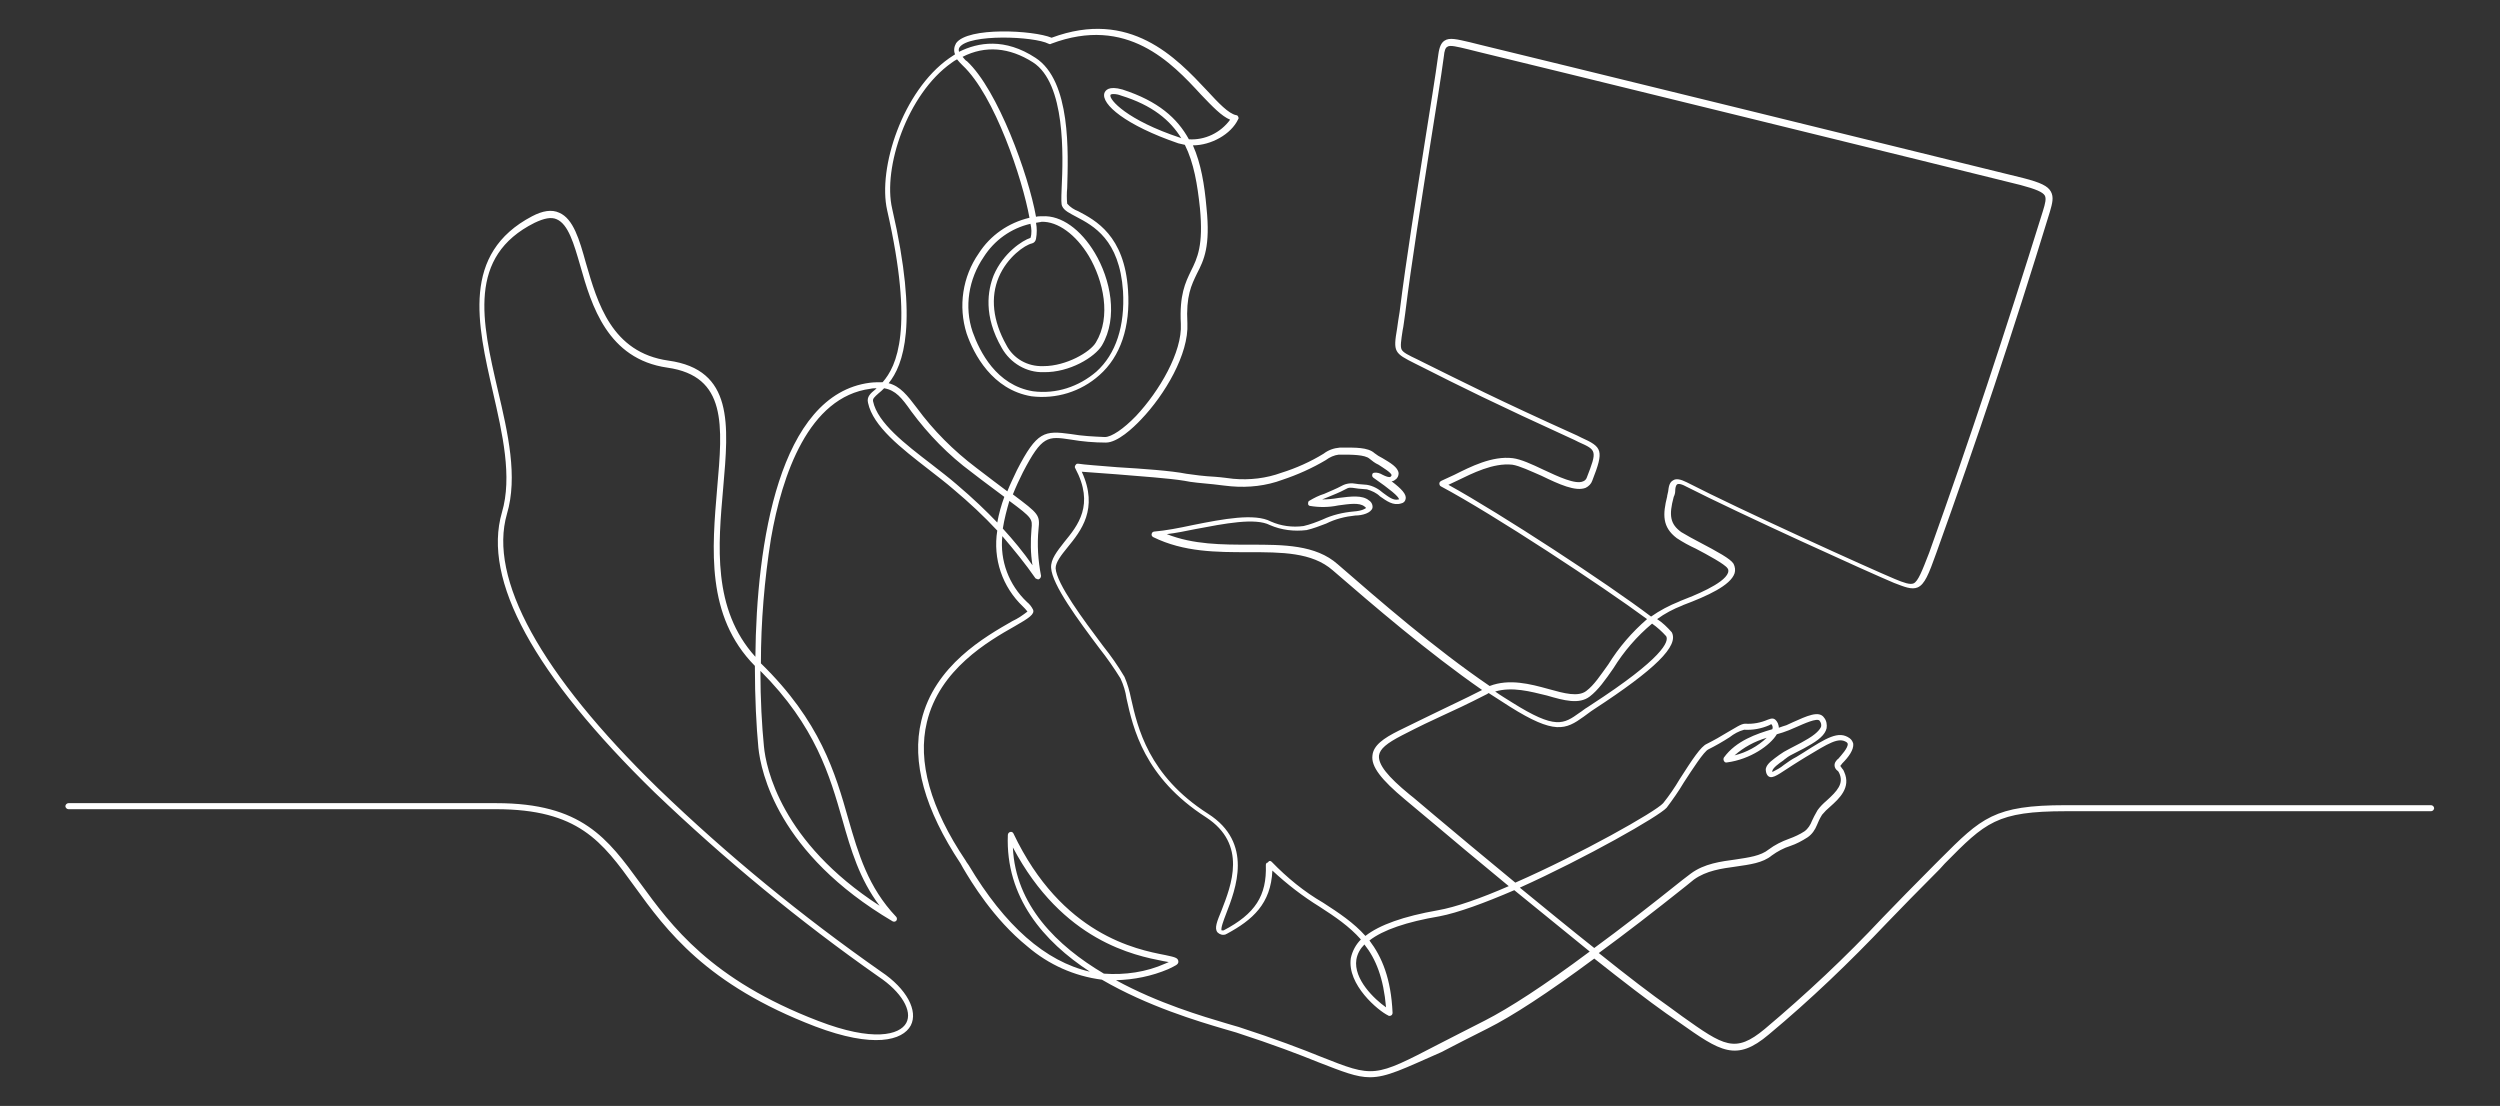 <svg xmlns="http://www.w3.org/2000/svg" xmlns:xlink="http://www.w3.org/1999/xlink" id="f2a08091-06cf-4f3d-be48-7e7b571188fd" x="0px" y="0px" viewBox="0 0 497.1 219.9" style="enable-background:new 0 0 497.1 219.9;" xml:space="preserve">
<rect x="0" y="0" width="497.1" height="219.9" fill="#333333" stroke="none"/>
<style type="text/css">
	.st0{fill:#FFFFFF;}
</style>
<path class="st0" d="M272.4,214.2c-2.7,0-5.4-1.1-10.3-3c-3.7-1.5-8.9-3.5-16.3-5.9l-2.4-0.7c-5.1-1.5-15.2-4.5-24.3-9.8  c-5.5-0.7-10.6-3-14.8-6.6c-6.8-5.5-11.2-12.9-12.8-15.6c-0.2-0.4-0.4-0.7-0.5-0.9c-7.1-10.7-9.8-20.2-7.8-28.4  c2.6-11,12.7-16.7,18.1-19.8c1.1-0.5,2.1-1.2,3-1.9c-0.3-0.4-0.6-0.7-0.9-1c-4.1-3.9-6-9.5-5.1-15.1c-2.7-2.9-5.6-5.6-8.7-8.2  c-1.5-1.3-3.2-2.6-5-4c-5.4-4.2-11-8.5-12-13.2c-0.3-1.2,0.5-1.9,1.5-2.7l0.2-0.2c-0.4,0-0.8,0-1.2,0.1  c-12.3,1.6-17.6,17.1-19.8,29.8c-1.3,8.2-2,16.5-2,24.8l0,0c11.8,11.5,14.8,21.8,17.4,31c2,6.9,3.9,13.5,9.5,19.4  c0.2,0.2,0.2,0.6,0,0.8c-0.2,0.2-0.5,0.2-0.7,0.1c-22.9-13.5-26.2-29.8-26.7-34.5c-0.4-4.2-0.7-9.9-0.7-16.3  c-9.8-9.9-8.5-23.4-7.5-35.3c1.1-12.5,2-22.3-9.9-24s-15.1-12.4-17.3-20.2c-1.3-4.5-2.4-8.3-4.7-9.3c-1.1-0.5-2.5-0.2-4.4,0.7  C92.9,51,95.8,63.9,99,77.6c2,8.5,4,17.2,1.8,24.6c-3.7,12.8,6.6,31.7,30.1,54.6c13.8,13.3,28.6,25.4,44.3,36.4  c5.1,3.4,7.4,7.8,5.9,10.7c-1.6,3-7.4,4.6-19,0.2c-21.7-8.3-29.6-19.1-35.9-27.8c-6.5-9-11.2-15.4-27.6-15.4H13.6  c-0.3,0-0.6-0.3-0.6-0.6c0-0.3,0.3-0.6,0.6-0.6l0,0h85.1c17,0,22.1,7,28.6,15.9c6.2,8.5,14,19.2,35.4,27.4  c10.9,4.2,16.2,2.8,17.5,0.4s-1-6.2-5.5-9.2c-15.7-11-30.6-23.3-44.5-36.6c-24.1-23.5-34.3-42.3-30.4-55.7c2.1-7.1,0.1-15.7-1.8-24  c-3.1-13.5-6.3-27.5,7.8-34.9c2.1-1.1,3.9-1.4,5.4-0.7c2.8,1.2,4,5.3,5.3,10c2.3,7.9,5.1,17.8,16.4,19.4c13,1.8,12,12.7,10.9,25.3  c-1,11.4-2.2,24.1,6.4,33.6c0.2-22.5,4.7-52.2,22.8-54.5c0.8-0.1,1.7-0.1,2.5-0.1c2.8-3.2,6.3-10.5,0.9-34.2  c-1.9-8.4,3.1-23.7,12.3-30.2c0.4-0.3,0.8-0.5,1.2-0.8c-0.3-0.7-0.2-1.5,0.2-2.2c2.3-3.3,15.4-2.6,19-1.1c15.6-5.8,24.8,4,30.9,10.5  c2.3,2.5,4.3,4.6,5.8,4.9c0.2,0,0.3,0.1,0.4,0.3c0.1,0.2,0.1,0.4,0,0.5c-1.4,3-5.4,5.2-9,5.2c1.6,3.6,2.3,7.8,2.7,12.4  c0.8,7.7-0.5,10.4-1.9,13.1c-1.1,2.3-2.2,4.4-1.9,9.9c0.3,6.1-4.5,14.2-9.2,19.1c-1.6,1.7-4.7,4.6-7,4.6c-2.3,0-4.7-0.2-7-0.6  c-4.6-0.7-5.7-0.8-9.5,6.5c-0.7,1.4-1.4,2.9-2,4.4c5.2,3.9,5.4,4.1,5.1,6.9c-0.3,3.1-0.1,6.2,0.5,9.3c0,0.3-0.2,0.6-0.5,0.7  c-0.2,0-0.4-0.1-0.6-0.2c-2-2.9-4.3-5.7-6.6-8.4c-0.5,4.9,1.3,9.7,4.9,13.1c0.5,0.4,0.9,0.9,1.2,1.5c0.4,0.9-0.8,1.7-3.6,3.3  c-5.3,3-15,8.6-17.5,19.1c-1.9,7.8,0.7,17.1,7.7,27.5c0.1,0.2,0.3,0.5,0.6,0.9c7.2,12.1,15.3,19.2,24.1,21.2  c-9.2-6-16.8-14.8-16.3-27.2c0-0.3,0.3-0.6,0.6-0.6c0.2,0,0.4,0.1,0.5,0.3c9.6,20.2,24.5,23.1,30.2,24.2c1.8,0.4,2.5,0.5,2.6,1.2  c0.1,0.7-0.6,0.9-2,1.6c-3.3,1.4-6.8,2.1-10.4,2.2c8.4,4.6,17.3,7.2,22,8.6c0.9,0.3,1.8,0.5,2.4,0.7c7.4,2.4,12.6,4.4,16.3,5.9  c10.6,4.2,10.6,4.2,23.5-2.5c2.5-1.3,5.5-2.8,9.2-4.7c4.7-2.4,11.7-6.9,20.8-13.7c-4.8-3.9-10.1-8.2-15-12.2  c-5.8,2.5-11.2,4.5-14.9,5.2c-6.5,1.1-11.2,2.7-13.9,4.8c2.5,3.3,4.3,7.6,4.6,14.4c0,0.3-0.2,0.6-0.6,0.6c-0.1,0-0.2,0-0.3-0.1  c-1.9-0.9-8.2-6.1-7.4-11.4c0.3-1.4,1-2.7,2-3.7c-2.3-2.6-5.1-4.5-8.2-6.5c-3.4-2.1-6.5-4.5-9.4-7.2c-0.3,6.6-3.9,9.8-9.1,12.6  c0,0-0.1,0-0.2,0.1c-0.6,0.2-1.2,0-1.6-0.4c-0.7-0.8-0.1-2.2,0.8-4.4c1.9-4.9,5.2-13.1-3.1-18.5c-12.3-7.9-14.5-17.7-15.8-23.6  c-0.2-1.4-0.6-2.7-1.2-4c-1.3-2.1-2.7-4.1-4.2-6c-4.2-5.6-9.4-12.6-9.6-16c-0.1-1.7,1.2-3.3,2.6-5.1c2.7-3.3,6.1-7.4,2.2-14.7  c-0.2-0.3,0-0.6,0.2-0.8c0.1-0.1,0.2-0.1,0.4-0.1c1.2,0.2,4.2,0.4,7.8,0.7c5,0.3,10.7,0.7,13.7,1.3c1.3,0.2,3.6,0.5,5.7,0.6  c1.4,0.1,2.7,0.3,3.6,0.4c3.3,0.3,6.6-0.1,9.6-1.2c2.9-0.9,5.8-2.2,8.4-3.8c0.9-0.7,2-1.1,3.2-1.2h0.7c2.2,0,4.9-0.1,6.2,1.1  c0.5,0.4,1,0.7,1.6,1c1.5,0.9,3.1,1.8,3.2,3c0,0.5-0.2,1-0.7,1.3c-0.2,0.2-0.5,0.3-0.7,0.3c2,1.5,3,2.6,2.8,3.5  c-0.1,0.5-0.4,0.8-0.9,0.9c-1.6,0.5-2.9-0.5-4.2-1.4c-0.7-0.7-1.6-1.1-2.6-1.4c-0.9-0.1-1.6-0.1-2.1-0.2c-1.3-0.2-1.5-0.2-2.2,0.2  c-1.1,0.6-2.4,1.1-3.6,1.6l-1,0.4c1.1,0,2.2-0.1,3.3-0.3c2.4-0.3,4.7-0.6,6,0.5c0.5,0.3,0.8,0.9,0.7,1.5c-0.3,1-2,1.5-3.4,1.5  c-2,0.2-4,0.7-5.8,1.6c-1.3,0.5-2.6,1-3.9,1.3c-2.5,0.3-5,0-7.3-1c-2.9-1.5-9-0.3-14.8,0.8c-2,0.4-3.9,0.8-5.7,1  c5.3,2.1,11,2.1,16.6,2.1c6.6,0,13,0,17.4,3.9c8.3,7.2,19.2,16.7,30.2,24.2c3.9-1.5,8.1-0.4,11.7,0.6c3.2,0.9,5.9,1.6,7.5,0.4  c1.6-1.2,2.8-3.1,4.4-5.3c2.1-3.4,4.7-6.4,7.7-9c-8.8-6.5-30.5-20.8-41-26.4c-0.2-0.1-0.3-0.3-0.3-0.6c0-0.2,0.2-0.4,0.4-0.5  c0.9-0.4,1.7-0.8,2.6-1.2c3.2-1.6,7.5-3.8,11.6-3.3c1.6,0.2,3.8,1.2,6.1,2.3c3,1.4,6.4,3,7.9,2.3c0.3-0.1,0.6-0.4,0.7-0.7  c2.1-5.4,2-5.5-1.6-7.1l-0.8-0.4c-16.2-7.4-22.8-10.7-30.5-14.6l-1.2-0.6c-4.2-2.1-4.4-2.3-3.6-7c0.1-0.9,0.3-2,0.5-3.3  c1.3-10.5,3.3-22.8,5-33.7c1.1-7,2.1-13,2.7-17.5c0.2-1.5,0.6-2.3,1.2-2.7c1-0.7,2.5-0.3,5.1,0.3l2,0.5c5.5,1.3,98.4,24.1,108,26.5  c3.5,0.9,4.9,1.6,5.5,2.7s0.3,2.3-0.2,4c-7.6,24.8-14.4,45.1-22.6,67.9c-1.5,4.2-2.3,6.2-3.7,6.8c-1.2,0.5-2.6-0.1-4.7-0.9  c-5-2.1-30.6-13.7-41.4-19.2c-1.1-0.6-1.6-0.5-1.7-0.4c-0.3,0.2-0.4,0.8-0.4,1.3c0,0.4-0.1,0.8-0.3,1.2c-1,3.7-0.7,5.4,1.5,7  c1.2,0.7,2.4,1.4,3.6,2c3.6,1.9,6.2,3.3,6.8,4.3c0.3,0.6,0.4,1.3,0.2,1.9c-0.8,2.4-5.4,4.5-10.2,6.3l-0.2,0.1  c-1.8,0.7-3.5,1.6-5,2.7c1.1,0.7,2,1.6,2.9,2.6c1.5,2.7-3.3,7.4-15.4,15.3l-0.6,0.4c-0.5,0.4-1,0.7-1.5,1.1c-3.6,2.6-5.8,3.6-14.7-2  c-1.4-0.9-2.8-1.8-4.2-2.7l-0.3,0.2c-4.1,2.1-6.5,3.2-8.9,4.3c-2.2,1-4.5,2.1-8,3.9c-3.1,1.6-4.4,2.7-4.6,4  c-0.2,1.8,1.7,4.2,6.1,7.8c0.8,0.6,2.5,2.1,4.9,4.1c3.9,3.3,9.8,8.2,16.1,13.4c13-5.7,27.9-14.1,29.4-15.8c1.2-1.5,2.3-3.1,3.3-4.8  c2.5-3.9,4.2-6.5,5.4-7c1.4-0.7,2.8-1.5,4.1-2.3c1.6-0.9,2.7-1.7,3.5-1.7c1.6,0.1,3.1-0.2,4.5-0.8c0.8-0.3,1.4-0.5,2,0.7  c0.1,0.3,0.2,0.6,0.2,0.9c0.6-0.2,1.1-0.4,1.5-0.5c0.4-0.2,0.9-0.4,1.3-0.6c2.7-1.2,5.2-2.4,6.2-0.9c0.5,0.6,0.6,1.4,0.5,2.1  c-0.3,1.3-1.6,2.4-3.8,3.6l-0.7,0.4c-0.9,0.5-3,1.5-3.2,1.7s-0.6,0.4-0.9,0.7c-0.9,0.6-2.1,1.5-2.2,2.1c0,0.1,0,0.1,0,0.2  c0.8-0.4,1.6-0.8,2.3-1.4c0.7-0.5,1.5-1.1,2.5-1.6l1.3-0.8c4.7-3,7.1-4.5,9.3-2.9c0.4,0.3,0.6,0.7,0.7,1.1c0.1,1.2-0.9,2.6-2.2,3.9  l-0.3,0.4l-0.1,0.1c0.1,0.1,0.2,0.2,0.3,0.4c0.2,0.2,0.4,0.5,0.5,0.8c1.4,3.1-1,5.3-2.8,6.9c-0.6,0.5-1.1,1-1.6,1.6  c-0.5,0.8-0.8,1.5-1,2c-0.4,1-1,1.9-1.9,2.5c-1.1,0.7-2.2,1.3-3.4,1.7c-1.3,0.4-2.6,1.1-3.7,1.9c-1.8,1.5-4.4,1.8-7.1,2.2  c-2.9,0.4-5.9,0.8-8.4,2.6l-1.6,1.3c-6.4,5.1-12.1,9.5-17.3,13.3c5.6,4.5,10.7,8.4,14,10.7l2.6,1.9c8.3,5.9,10.5,7.4,16.4,2.5  c8.2-6.9,16.1-14.3,23.4-22.1c2.9-3,6.2-6.4,10.5-10.7l1-1c8.2-8.2,10.7-10.7,24.9-10.7h72.7c0.3,0,0.6,0.3,0.6,0.6  c0,0.3-0.3,0.6-0.6,0.6h-72.6c-13.8,0-16,2.2-24.1,10.4l-1,1.1c-4.3,4.3-7.6,7.7-10.5,10.7c-7.4,7.8-15.2,15.3-23.5,22.2  c-6.5,5.5-9.6,3.4-17.8-2.4l-2.6-1.8c-3.4-2.4-8.5-6.3-14.3-10.9c-9.3,6.9-16.4,11.5-21.2,13.9c-3.6,1.8-6.7,3.4-9.2,4.7  C279.1,212.5,275.8,214.2,272.4,214.2z M271.3,187.8c-0.8,0.8-1.4,1.8-1.6,3c-0.6,3.9,3.6,7.9,5.9,9.5  C275.1,194.5,273.6,190.7,271.3,187.8L271.3,187.8z M219.5,193.6c4.2,0.3,8.4-0.3,12.2-2l0.7-0.3l-1.1-0.2  c-5.6-1.1-20-3.9-29.9-22.6C201.9,180,210.2,188.1,219.5,193.6L219.5,193.6z M302.2,176.5c4.9,4,10,8.2,14.8,12  c5.2-3.8,11-8.3,17.5-13.5l1.7-1.3c2.7-2,6-2.4,8.9-2.8c2.6-0.4,5-0.7,6.6-2c1.2-0.9,2.6-1.6,4-2.1c1.1-0.4,2.2-0.9,3.1-1.5  c0.7-0.5,1.2-1.3,1.5-2.1c0.2-0.5,0.6-1.2,1.1-2.1c0.5-0.7,1.1-1.3,1.8-1.9c2.1-1.9,3.5-3.4,2.5-5.5c-0.1-0.2-0.2-0.4-0.4-0.5  c-0.6-0.5-0.7-1.3-0.2-1.9c0.1-0.1,0.2-0.3,0.4-0.4c0.6-0.7,2-2.2,1.9-3c0-0.1-0.1-0.2-0.2-0.3c-1.6-1.1-3.6,0.2-8.1,2.9l-1.3,0.8  c-0.9,0.6-1.8,1.1-2.5,1.6c-2,1.3-3.2,2.2-3.9,1.2c-0.2-0.3-0.3-0.7-0.3-1.2c0.2-1.1,1.5-1.9,2.7-2.8l0.9-0.6  c0.3-0.2,1.5-0.8,3.4-1.8l0.7-0.4c2.4-1.3,3.1-2.3,3.3-2.8c0.1-0.4,0-0.8-0.3-1.2c-0.5-0.6-3.1,0.6-4.7,1.3  c-0.5,0.2-0.9,0.4-1.4,0.6c-0.8,0.3-1.6,0.6-2.4,0.8c-1.3,2.2-5.3,5-9.9,5.6c-0.3,0.1-0.6-0.1-0.7-0.5c0-0.2,0-0.4,0.1-0.5  c2.4-3.3,6.5-4.7,9.6-5.6c0.1-0.2,0.1-0.5,0-0.7c0-0.1-0.1-0.2-0.2-0.3c-0.1,0-0.2,0.1-0.4,0.2c-1.6,0.7-3.3,1-5,0.9  c-1.1,0.3-2,0.8-2.9,1.5c-1.4,0.9-2.8,1.7-4.2,2.4c-0.9,0.4-3.2,4-4.9,6.6c-1,1.7-2.2,3.4-3.4,5  C329.9,162.3,315.3,170.6,302.2,176.5z M252.5,171.2c0.2,0,0.3,0.1,0.4,0.2c3,3.1,6.4,5.9,10.2,8.1c3.1,2,6.1,4,8.4,6.6  c2.8-2.2,7.6-3.9,14.4-5.1c3.5-0.6,8.6-2.4,14.1-4.8c-6.2-5.1-11.8-9.8-15.7-13.1l-4.9-4.1c-4.8-4-6.8-6.6-6.5-8.8  c0.2-2,2.2-3.4,5.2-4.9c3.6-1.8,5.8-2.8,8-3.9c2.2-1.1,4.7-2.2,8.6-4.2c-10.8-7.5-21.6-16.8-29.7-23.8c-4.1-3.6-10.2-3.6-16.7-3.6  c-6.4,0-12.9,0-19-3c-0.2-0.1-0.4-0.4-0.3-0.6c0-0.3,0.3-0.5,0.5-0.5c2.3-0.2,4.9-0.7,7.7-1.3c6-1.2,12.3-2.4,15.5-0.7  c2,0.9,4.3,1.2,6.5,0.9c1.3-0.3,2.6-0.8,3.8-1.3c1.9-0.9,4-1.4,6.2-1.6c1.6-0.1,2.4-0.6,2.4-0.7l0,0c0,0,0-0.1-0.3-0.3  c-1-0.8-3-0.5-5.2-0.2c-1.9,0.4-3.8,0.4-5.6,0.1c-0.2,0-0.4-0.2-0.4-0.4c0-0.2,0-0.5,0.2-0.6c1-0.6,2-1.1,3-1.4  c1.1-0.5,2.4-1,3.5-1.6c0.9-0.5,1.9-0.6,2.9-0.4c0.5,0.1,1.2,0.1,2.1,0.2c1.2,0.2,2.3,0.8,3.2,1.6c1.1,0.8,2.1,1.6,3.1,1.3h0.1  c-0.1-0.6-1.8-2-5.1-4.3c-0.3-0.2-0.3-0.5-0.2-0.8c0.1-0.1,0.2-0.2,0.3-0.2c0.6-0.1,1.2,0.1,1.7,0.4c0.6,0.3,1.3,0.6,1.6,0.4  c0.1-0.1,0.2-0.2,0.2-0.3c0-0.5-1.7-1.5-2.6-2.1c-0.7-0.3-1.3-0.8-1.8-1.2c-0.9-0.8-3.6-0.8-5.4-0.8h-0.7c-0.9,0.1-1.8,0.5-2.6,1.1  c-2.7,1.6-5.6,2.9-8.6,3.9c-3.2,1.2-6.7,1.6-10.2,1.3c-0.8-0.1-2.1-0.2-3.5-0.4c-2.1-0.2-4.5-0.4-5.8-0.7c-3-0.5-8.8-0.9-13.6-1.3  c-2.8-0.2-5.2-0.4-6.8-0.5c3.4,7.4-0.2,11.8-2.8,15c-1.3,1.6-2.4,3-2.4,4.2c0.2,3.1,5.5,10.2,9.4,15.4c1.6,2,3,4,4.3,6.2  c0.6,1.4,1,2.8,1.3,4.3c1.3,5.7,3.4,15.3,15.3,22.9c9.1,5.8,5.5,15,3.6,19.9c-0.5,1.3-1.1,2.9-0.9,3.3h0.1c0.1,0,0.2,0,0.3,0  c6.3-3.3,8.6-6.9,8.4-13c0-0.2,0.1-0.5,0.4-0.5C252.3,171.2,252.4,171.2,252.5,171.2L252.5,171.2z M151.2,133.4c0,5.7,0.3,11,0.7,15  c0.4,4.3,3.4,19,23,31.7c-4-5.3-5.7-11.1-7.4-17.1C165,154.3,162.2,144.4,151.2,133.4z M351.3,146.7c-2.4,0.7-4.6,1.9-6.4,3.5  C347.3,149.6,349.5,148.4,351.3,146.7L351.3,146.7z M297.3,137.5c1.1,0.8,2.3,1.5,3.4,2.2c8.6,5.4,10.2,4.3,13.4,2  c0.5-0.3,0.9-0.7,1.6-1.1l0.6-0.4c14.5-9.4,15.6-12.7,15-13.7c-0.8-0.9-1.8-1.8-2.8-2.5c-3,2.5-5.6,5.5-7.7,8.9  c-1.6,2.3-3,4.3-4.7,5.6c-2.1,1.6-5.1,0.8-8.5-0.2C304.3,137.5,300.7,136.5,297.3,137.5L297.3,137.5z M288,96.4  c10.5,5.8,31.6,19.6,40.3,26.2c1.7-1.2,3.6-2.2,5.6-3l0.2-0.1c2.6-1,8.7-3.4,9.5-5.6c0.1-0.3,0.1-0.7-0.1-0.9  c-0.5-0.8-4-2.7-6.3-3.9c-1.3-0.6-2.6-1.3-3.8-2.1c-2.9-2.2-2.8-4.7-1.9-8.3l0-0.1c0.1-0.3,0.1-0.6,0.2-0.9c0.1-0.8,0.2-1.8,1-2.2  c0.6-0.4,1.5-0.2,2.7,0.4c10.7,5.5,36.3,17.1,41.3,19.2c1.9,0.8,3.1,1.2,3.8,0.9c0.9-0.4,1.7-2.5,3.1-6.1  c8.2-22.9,14.9-43.2,22.6-67.9c0.5-1.6,0.7-2.5,0.4-3.1c-0.4-0.7-1.8-1.3-4.8-2.1c-9.5-2.4-102.4-25.2-107.9-26.5l-2-0.5  c-2.1-0.5-3.6-0.9-4.1-0.5c-0.4,0.2-0.6,0.8-0.7,1.9c-0.6,4.5-1.6,10.5-2.7,17.5c-1.7,10.9-3.7,23.2-5,33.7  c-0.2,1.3-0.3,2.4-0.5,3.3c-0.3,2-0.5,3.2-0.2,3.8c0.3,0.6,1.3,1.1,3.2,2l1.2,0.6c7.7,3.8,14.3,7.2,30.5,14.5l0.8,0.4  c4.2,1.9,4.6,2.5,2.2,8.6c-0.2,0.6-0.7,1.1-1.3,1.4c-2,0.8-5.3-0.7-8.8-2.4c-2.1-0.9-4.4-2-5.8-2.2c-3.8-0.4-7.9,1.7-11,3.2  L288,96.4z M199.4,105.1c2.1,2.3,4.1,4.7,5.9,7.3c-0.4-2.4-0.4-4.8-0.2-7.2c0.2-2,0.2-2.2-4.4-5.6  C200.2,101.3,199.7,103.2,199.4,105.1L199.4,105.1z M175.8,77.2c-0.4,0.4-0.7,0.7-1.1,1c-0.9,0.8-1.2,1.1-1.1,1.6  c0.9,4.3,6.4,8.5,11.6,12.5c1.8,1.4,3.5,2.7,5,4c3.3,2.8,5.9,5.3,8.1,7.6c0.3-1.7,0.8-3.5,1.4-5.1c-1.7-1.3-3.8-2.8-6.5-4.9  c-4.6-3.4-8.6-7.5-12-12.1C179.3,79.1,178.1,77.6,175.8,77.2L175.8,77.2z M176.7,76.2c2.3,0.6,3.7,2.4,5.6,4.9  c3.3,4.5,7.3,8.5,11.8,11.9c2.6,2,4.6,3.5,6.2,4.7c0.5-1.3,1.2-2.7,1.9-4.2c4-7.8,5.5-7.9,10.7-7.2c2.3,0.4,4.5,0.5,6.8,0.6  c1.3,0,3.7-1.6,6.2-4.2c4.6-4.9,9.2-12.7,8.9-18.3c-0.3-5.8,0.9-8.2,2-10.5c1.3-2.6,2.5-5.1,1.8-12.5c-0.5-4.7-1.2-9-3-12.6  c-0.4-0.1-0.9-0.2-1.3-0.3c-10.5-3.6-15.4-7.8-14.7-10c0.2-0.5,0.8-1.5,3.6-0.7c7.1,2.3,10.9,5.7,13.2,9.9c3.2,0.2,6.3-1.3,8.2-3.9  c-1.7-0.7-3.5-2.6-5.8-5C233,12.5,224.1,3,209,8.7c-0.1,0.1-0.3,0.1-0.5,0c-2.9-1.5-15.8-2-17.7,0.7c-0.2,0.3-0.2,0.6-0.1,0.9  c3.8-1.9,9.1-2.8,15.2,1.2c7.1,4.6,6.5,19,6.3,25.9c-0.1,1-0.1,2.1,0,3.1c0.6,0.7,1.4,1.2,2.2,1.5c3.4,1.8,9.2,4.8,9.9,15.7  c0.5,7.3-1.5,13.2-5.7,16.9c-3.7,3.3-8.6,4.8-13.5,4.2c-7.8-1.3-11.5-8.4-12.9-12.5c-1.7-5.4-0.8-11.3,2.4-15.9  c2.3-3.6,5.9-6.1,10.1-7.1c-1.4-7.7-6.9-24.3-13.3-30.3c-0.4-0.4-0.8-0.8-1.1-1.2c-0.4,0.2-0.7,0.4-1.1,0.7  c-8.8,6.2-13.7,20.9-11.8,29C182.7,64.5,179.6,72.6,176.7,76.2z M204.9,44.5c-3.9,0.9-7.2,3.3-9.3,6.6c-3,4.4-3.9,9.9-2.2,14.9  c1.4,3.9,4.7,10.6,12,11.8c4.6,0.6,9.1-0.9,12.6-3.9c3.9-3.5,5.7-9.1,5.3-16c-0.7-10.3-5.9-13-9.3-14.8c-1.3-0.7-2.4-1.2-2.8-2.1  c-0.2-0.4-0.2-1.2-0.1-3.7c0.3-6.2,0.8-20.7-5.7-24.9c-4.7-3-9.5-3.4-14-1.1c0.3,0.3,0.5,0.7,0.9,0.9c6.1,5.7,12.2,22.5,13.7,30.9  c0.4-0.1,0.8-0.1,1.3-0.1c3.7-0.2,7.6,2.6,10.4,7.3c3.1,5.2,4.7,12.8,1.4,18.4c-1.4,2.3-6.4,5.4-11.6,5.3c-3.4,0.1-6.6-1.8-8.3-4.8  c-3.7-6.4-2.8-11.5-1.6-14.5c1.9-4.4,5.7-6.9,7.3-7.4C205.2,46.4,205.1,45.4,204.9,44.5z M206,44.3c0.2,1,0.2,2.1,0,3.2  c-0.1,0.5-0.4,0.8-0.8,0.9c-1.4,0.3-4.9,2.7-6.6,6.7s-1.2,8.7,1.5,13.5c1.4,2.7,4.2,4.3,7.3,4.2h0.1c4.5,0,9.3-2.8,10.4-4.7  c3.1-5.1,1.5-12.3-1.4-17.2c-2.6-4.3-6.2-6.9-9.4-6.8C206.8,44.2,206.4,44.2,206,44.3L206,44.3z M221.4,18.7c-0.4,0-0.6,0.1-0.6,0.2  c-0.3,0.9,3.3,5,13.9,8.5l0.2,0.1c-2.2-3.6-5.8-6.6-12-8.5C222.4,18.8,221.9,18.7,221.4,18.7L221.4,18.7z"></path>
</svg>